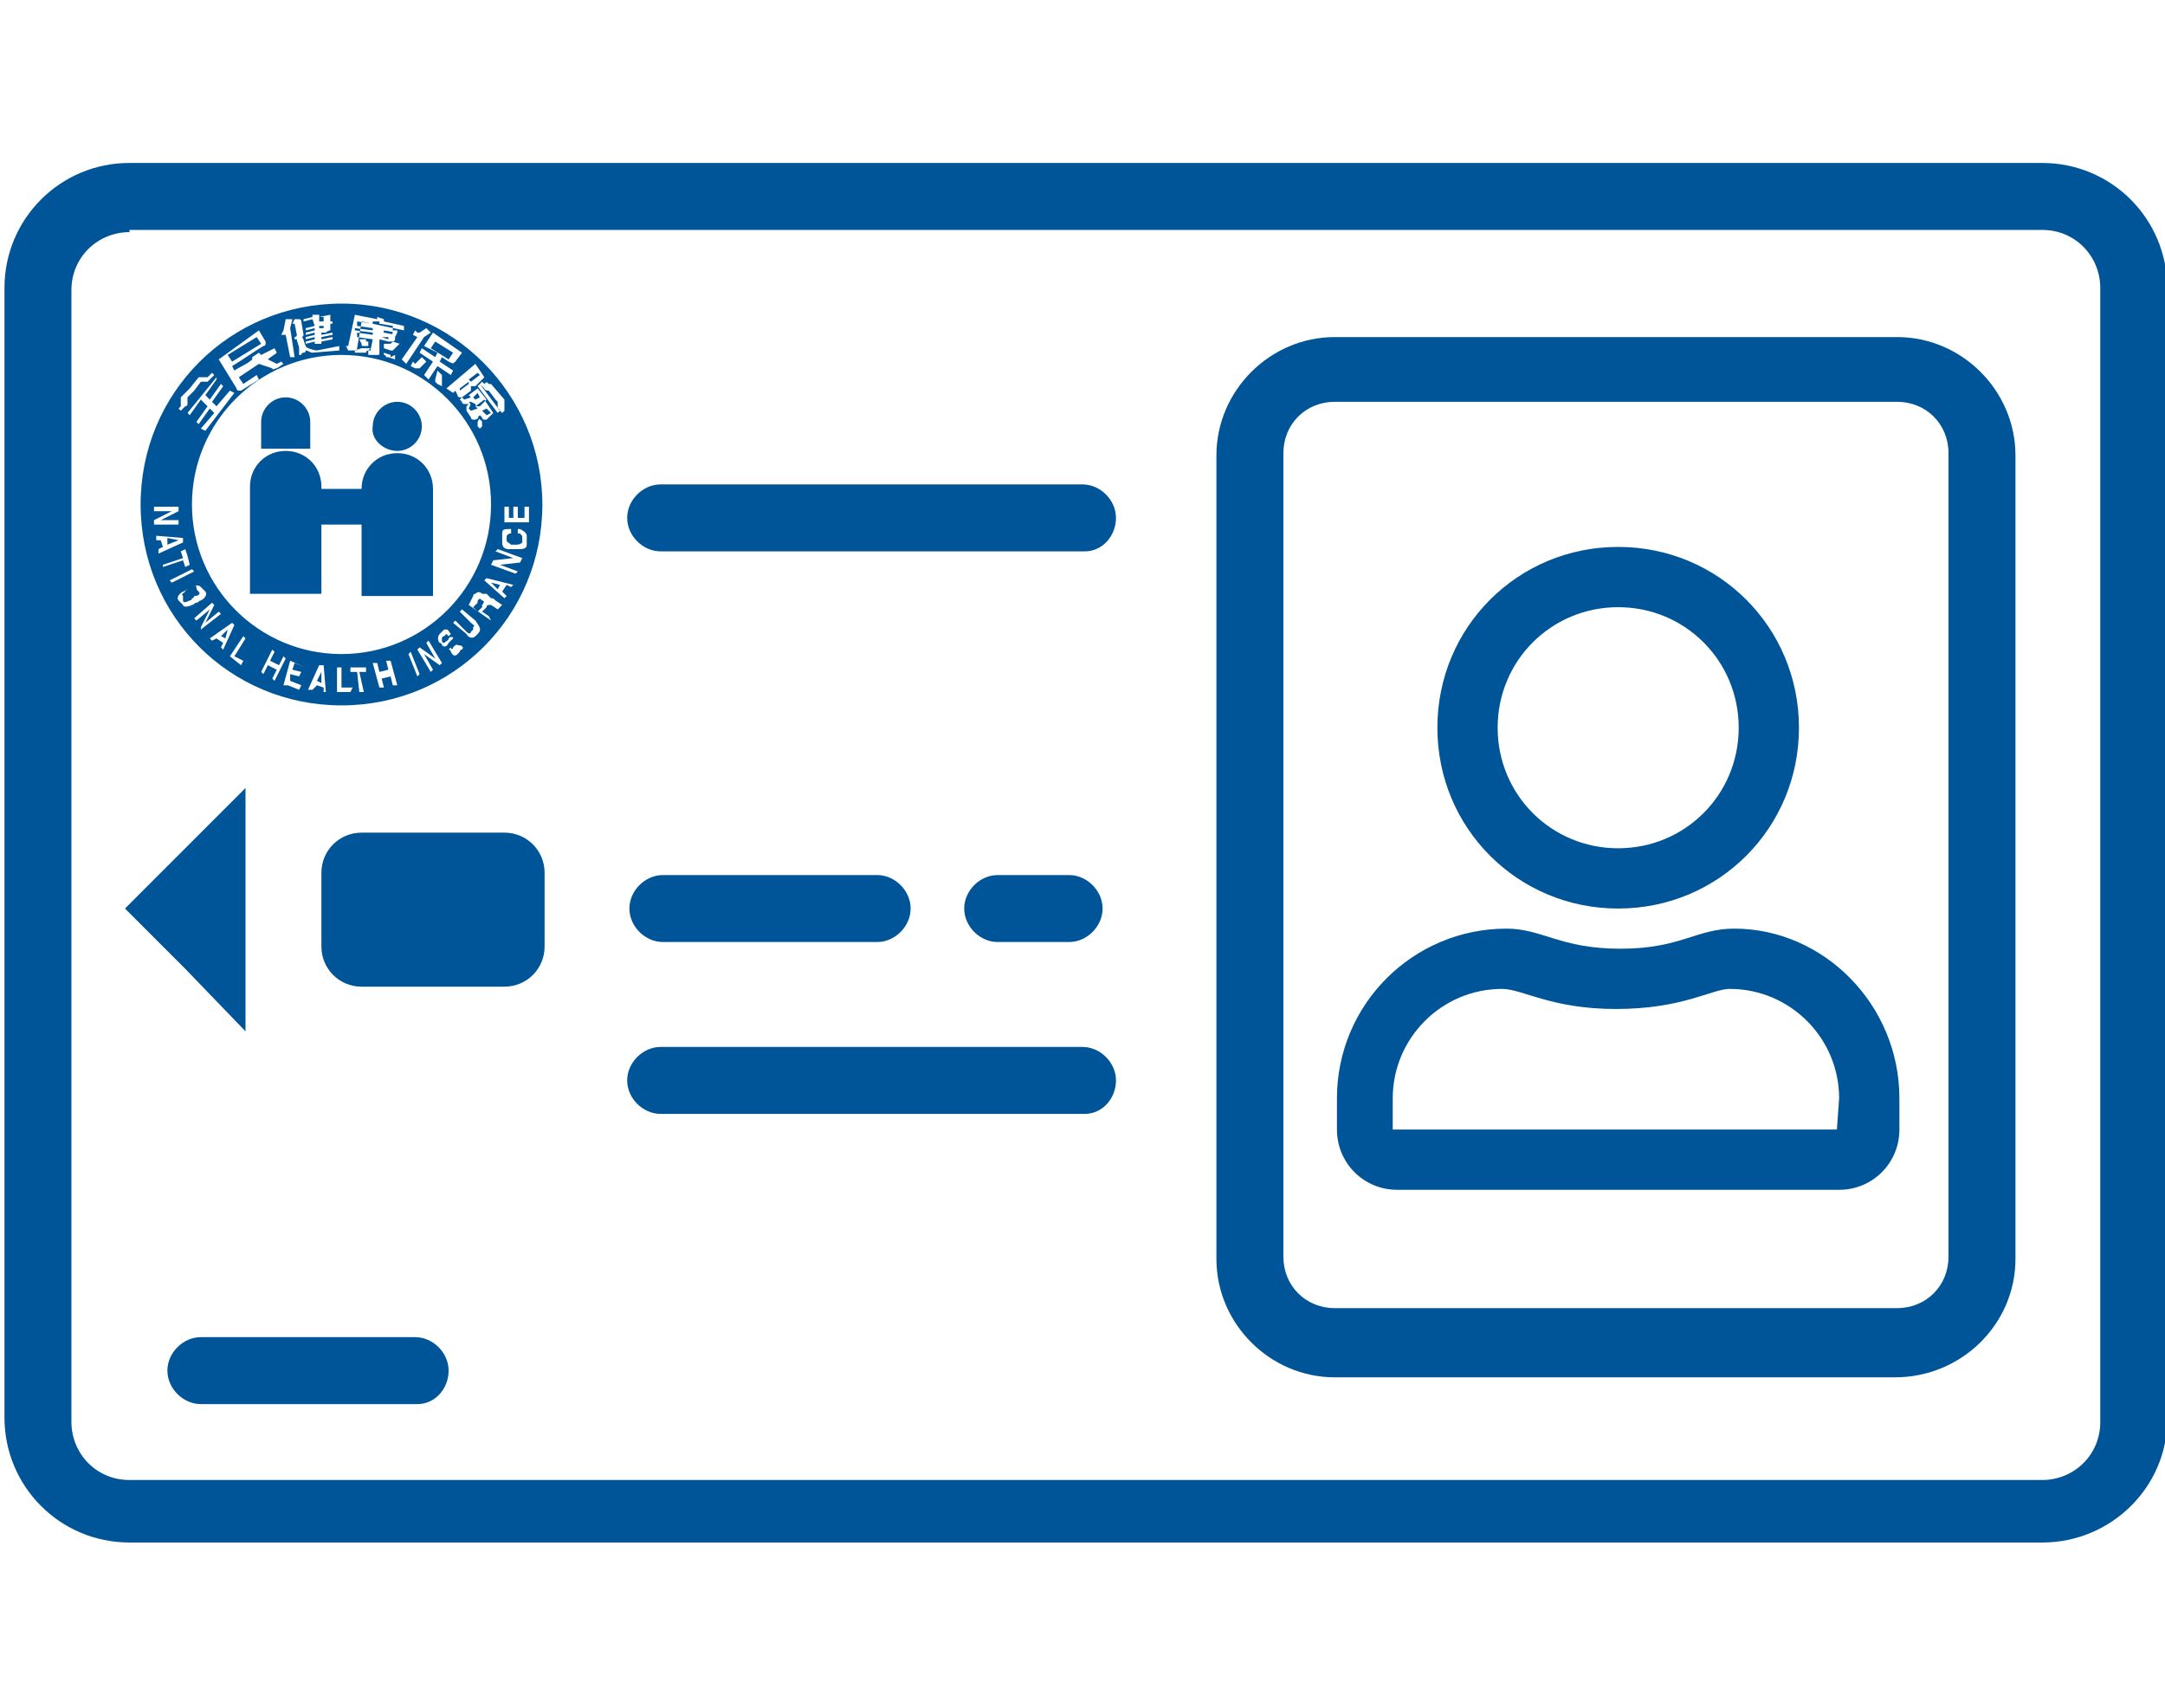 <?xml version="1.0" encoding="utf-8"?>
<!-- Generator: Adobe Illustrator 26.0.3, SVG Export Plug-In . SVG Version: 6.00 Build 0)  -->
<svg version="1.1" id="Icon_Set" xmlns="http://www.w3.org/2000/svg" xmlns:xlink="http://www.w3.org/1999/xlink" x="0px" y="0px"
	 viewBox="0 0 97 76.5" style="enable-background:new 0 0 97 76.5;" xml:space="preserve">
<style type="text/css">
	.st0{fill:#005598;}
	.st1{fill-rule:evenodd;clip-rule:evenodd;fill:#005598;}
</style>
<path class="st0" d="M91.5,69.1H5.8c-3.1,0-5.6-2.5-5.6-5.6V12.9c0-3.1,2.5-5.6,5.6-5.6h85.7c3.1,0,5.6,2.5,5.6,5.6v50.7
	C97.1,66.6,94.6,69.1,91.5,69.1z M5.8,10.4c-1.4,0-2.6,1.1-2.6,2.6v50.7c0,1.4,1.1,2.6,2.6,2.6h85.7c1.4,0,2.6-1.1,2.6-2.6V12.9
	c0-1.4-1.1-2.6-2.6-2.6H5.8V10.4z"/>
<g>
	<path class="st0" d="M85.1,49.2v1.4c0,1.5-1.2,2.7-2.7,2.7H62.6c-1.5,0-2.7-1.2-2.7-2.7v-1.4c0-4.2,3.4-7.6,7.6-7.6
		c1.6,0,2.4,0.9,5.1,0.9s3.4-0.9,5.1-0.9C81.7,41.6,85.1,45,85.1,49.2z M82.4,49.2c0-2.7-2.2-4.9-4.9-4.9c-0.8,0-2.1,0.9-5.1,0.9
		c-2.9,0-4.2-0.9-5.1-0.9c-2.7,0-4.9,2.2-4.9,4.9v1.4h19.9L82.4,49.2L82.4,49.2z M64.4,32.6c0-4.5,3.6-8.1,8.1-8.1s8.1,3.6,8.1,8.1
		s-3.6,8.1-8.1,8.1S64.4,37.1,64.4,32.6z M67.1,32.6c0,3,2.4,5.4,5.4,5.4s5.4-2.4,5.4-5.4s-2.4-5.4-5.4-5.4S67.1,29.6,67.1,32.6z"/>
</g>
<path class="st0" d="M84.9,61.7H59.8c-2.9,0-5.3-2.4-5.3-5.3v-36c0-2.9,2.4-5.3,5.3-5.3H85c2.9,0,5.3,2.4,5.3,5.3v36
	C90.3,59.3,87.9,61.7,84.9,61.7z M59.8,18c-1.3,0-2.3,1-2.3,2.3v36c0,1.3,1,2.3,2.3,2.3H85c1.3,0,2.3-1,2.3-2.3v-36
	c0-1.3-1-2.3-2.3-2.3H59.8z"/>
<g>
	<path id="path171" class="st1" d="M12.8,20.1L12.8,20.1h1.1v-1c0,0,0-0.1,0-0.2c0-0.6-0.5-1.1-1.1-1.1s-1.1,0.5-1.1,1.1l0,0v1.2
		H12.8L12.8,20.1 M17.8,20.2c0.6,0,1.1-0.5,1.1-1.1S18.4,18,17.8,18s-1.1,0.5-1.1,1.1C16.6,19.7,17.2,20.2,17.8,20.2 M17.8,20.3
		c-0.9,0-1.6,0.7-1.6,1.6h-1.8c0,0,0,0,0-0.1c0-0.9-0.7-1.6-1.6-1.6c-0.9,0-1.6,0.7-1.6,1.6c0,0.1,0,0.1,0,0.2v4.6h3.2v-3.1h1.8v3.2
		h3.2v-4.6c0-0.1,0-0.1,0-0.2C19.4,21,18.7,20.3,17.8,20.3"/>
	<rect x="17.4" y="14.7" transform="matrix(0.183 -0.983 0.983 0.183 -0.447 29.313)" class="st0" width="0.1" height="0.4"/>
	<path class="st0" d="M11.7,15.4C11.7,15.4,11.7,15.3,11.7,15.4l-0.2-0.3l-1.3,0.8l0,0l0.2,0.3L11.7,15.4
		C11.6,15.4,11.7,15.4,11.7,15.4z"/>
	<path class="st0" d="M14.3,14.7h0.2l0,0l0,0v-0.1h-0.2V14.7z"/>
	<polygon class="st0" points="14.5,14.4 14.5,14.2 14.3,14.2 14.3,14.4 	"/>
	<polygon class="st0" points="7.5,24.4 8,24.2 7.5,24.1 	"/>
	<polygon class="st0" points="10.1,28.6 10.2,28.2 9.9,28.5 	"/>
	<path class="st0" d="M8.9,26.5L8.9,26.5c-0.1-0.1-0.1-0.1-0.1-0.2s-0.2-0.1-0.3,0c0,0-0.1,0-0.1,0.1c0,0-0.1,0-0.1,0.1
		c-0.1,0.1-0.2,0.1-0.1,0.2v0.1v0.1c0,0.1,0.1,0.1,0.3,0c0,0,0.1,0,0.1-0.1c0,0,0.1,0,0.1-0.1C8.9,26.7,9,26.6,8.9,26.5z"/>
	<polygon class="st0" points="14.2,30.5 14.4,30.6 14.4,30.1 	"/>
	<path class="st0" d="M21.8,18.6L21.8,18.6l0.2-0.1l-0.2-0.2l-0.2,0.1L21.8,18.6L21.8,18.6z"/>
	<path class="st0" d="M17.1,15.1l0.3,0.1l0,0l0,0v-0.1H17.1L17.1,15.1z"/>
	<path class="st0" d="M21.3,17.9L21.3,17.9l0.2-0.1l-0.1-0.2l-0.2,0.2L21.3,17.9L21.3,17.9z"/>
	<path class="st0" d="M20.6,17.5L20.6,17.5l0.4-0.3l0,0c0,0,0,0,0-0.1l0,0l-0.4,0.3V17.5C20.5,17.5,20.6,17.5,20.6,17.5z"/>
	<path class="st0" d="M15.3,13.6c-5,0-9,4-9,9s4,9,9,9s9-4,9-9C24.3,17.7,20.3,13.6,15.3,13.6z M21.9,17.2L21.9,17.2H22l0.6,0.7V18
		v0.1c0,0,0,0,0,0.1c0,0,0,0,0,0.1v0.1l-0.1,0.1l-0.1-0.1c0,0,0-0.1-0.1-0.1c0,0,0-0.2,0-0.3l-0.1-0.1l-0.3-0.4c0,0-0.2,0-0.2-0.1
		c0,0,0,0-0.1-0.1l-0.1-0.1l0.1-0.1l0,0c0,0,0,0,0.1,0.1C21.8,17.1,21.8,17.1,21.9,17.2L21.9,17.2z M21.6,19L21.6,19
		C21.6,19,21.6,19.1,21.6,19v0.1l-0.1,0.1l-0.1-0.1c0,0,0,0,0-0.1v-0.1l0.1-0.2l-0.2,0.1h-0.1c0,0-0.1,0-0.1-0.1l0,0l0,0l-0.2-0.3
		l0,0l0,0l0,0l0,0c0,0,0,0,0-0.1v-0.1l0.1-0.1h-0.1h-0.1c0,0-0.1,0-0.1-0.1l-0.1-0.1l0.1-0.1l0.1,0.1l0,0l0,0l0.3-0.1L21,17.7
		l0.4-0.3l0.4,0.5l-0.3,0.3h-0.1c0,0-0.1,0-0.1-0.1L21.1,18H21c0.1,0.1,0.1,0.1,0,0.3l0,0l0,0l0,0l0,0l0.1,0.1l0,0l0,0l0.3-0.1
		l-0.1-0.1l0.4-0.3l0.4,0.6l-0.3,0.3h-0.1c0,0-0.1,0-0.1-0.1l-0.1-0.1l-0.1,0.1C21.6,18.9,21.6,18.8,21.6,19z M21.4,17.3l0.1-0.1
		l0.9,1.2l-0.1,0.1L21.4,17.3z M21.7,16.9l-0.4,0.4h-0.1h-0.1v0.1c0,0,0,0,0,0.1l-0.4,0.3h-0.1c0,0-0.1,0-0.1-0.1l-0.1-0.2l-0.1,0.1
		L20,17.4l1.3-1.1L21.7,16.9z M20.7,15.8l-0.3,0.4c-0.1,0.1-0.1,0.1-0.3,0L19.8,16l-0.1,0.2l0.6,0.4l-0.1,0.2l-0.6-0.4L19.2,17
		L19,16.8l0.4-0.6l-0.6-0.4l0.1-0.2l0.6,0.4l0.1-0.2L19,15.5l0.4-0.6L20.7,15.8z M19.8,17.1L19.8,17.1L19.8,17.1v0.2l-0.2-0.1
		l-0.1-0.1V17l0.1-0.4l0.2,0.2V17.1C19.8,17,19.8,17,19.8,17.1z M18.9,16L18.9,16L18.9,16l0.2,0.2l-0.3,0.3h-0.1h-0.1l-0.2-0.1
		l0.1-0.2l0.1,0.1l0,0l0,0L18.9,16L18.9,16z M18.6,14.8L18.6,14.8c0.1,0.1,0.1,0.1,0.1,0.1s0,0,0.1,0l0.3-0.2l0.2,0.2L19,15.1
		l-0.8,1.2L18,16.1l0.7-1L18.5,15L18.6,14.8z M15.5,15.5L15.5,15.5c0.1,0,0.1,0,0.1,0l0,0l0.3-1.4l1,0.2v-0.1l0,0l0.3,0.1v0.1
		l0.9,0.2v0.2l-1.9-0.4L16,15.6c0,0.1,0,0.1-0.1,0.1c0,0-0.1,0-0.2,0h-0.1L15.5,15.5z M17.7,15.6C17.7,15.6,17.6,15.6,17.7,15.6
		c-0.1,0.1-0.1,0.1-0.1,0.1h-0.1l-0.3-0.1v-0.2h0.2c0,0,0,0,0.1,0c0,0,0,0,0.1-0.1l0.3,0.1C17.8,15.5,17.7,15.6,17.7,15.6z
		 M17.7,15.9v0.2L17.4,16h-0.1c0,0,0-0.1-0.1-0.1v-0.1l0,0l0,0l0,0l0.3,0.1V16l0,0l0,0L17.7,15.9z M17.7,15.1v0.1
		c0,0.1-0.1,0.1-0.3,0.1L17,15.2v0.6c0,0.1,0,0.1-0.1,0.1c0,0-0.1,0-0.2,0h-0.2v-0.2h0.1l0,0l0,0l0.1-0.5L16,15.1v-0.2l0.7,0.1v-0.1
		l-0.8-0.1v-0.1l0.8,0.1v-0.1L16,14.6v-0.2l0.7,0.1v-0.1H17v0.1l0.6,0.1v0.2h0.2v0.1L17.7,15.1z M16.2,15.6
		C16.2,15.6,16.2,15.5,16.2,15.6h0.4l-0.1,0.1c0,0-0.1,0-0.1,0.1h-0.1h-0.1h-0.3v-0.1L16.2,15.6C16.1,15.6,16.2,15.6,16.2,15.6z
		 M16.1,15.2L16.1,15.2L16.1,15.2h0.3v0.1l0,0l0,0h0.1v0.2h-0.2c-0.1,0-0.1,0-0.1-0.1L16.1,15.2L16.1,15.2L16.1,15.2z M22,22.6
		c0,3.7-3,6.7-6.7,6.7s-6.7-3-6.7-6.7s3-6.7,6.7-6.7C19,15.9,22,18.9,22,22.6z M14,14.3l-0.4,0.1v-0.1l0.4-0.1v-0.1h0.3v0.1l0.5-0.1
		v0.3h0.1v0.1h-0.1v0.2v0.1c0,0-0.1,0-0.2,0.1h-0.2V15l0.5-0.1V15l-0.5,0.1v0.1l0.5-0.1v0.1l-0.5,0.1v0.1h-0.3v-0.1l-0.4,0.1v-0.1
		l0.4-0.1v-0.1l-0.4,0.1v-0.1l0.4-0.1v-0.1L13.7,15v-0.1l0.4-0.1v-0.1l-0.4,0.1v-0.1l0.4-0.1L14,14.3z M13.2,14.3h0.2
		c0,0,0.1,0,0.1,0.1l0.1,0.6c0,0,0,0.1-0.1,0.1l0,0c0.1,0,0.1,0.2,0.2,0.4c0,0.1,0.4,0.2,0.5,0.2l1-0.2v0.2L14,15.8
		c-0.1,0-0.2-0.1-0.3-0.1c0,0,0,0.1-0.1,0.1c0,0-0.1,0-0.1,0.1h-0.1v-0.2l0,0l0,0c0,0,0,0,0-0.1s-0.1-0.3-0.1-0.4l0,0l0,0h-0.1v-0.1
		l0,0c0,0,0.1,0,0.1-0.1l-0.1-0.5c0,0,0,0-0.1,0l0,0L13.2,14.3L13.2,14.3z M12.7,14.8L12.7,14.8C12.8,14.7,12.8,14.7,12.7,14.8
		l0.1-0.5l0,0h0.3L13,14.7l0.2,1.3H13l-0.2-1h-0.2L12.7,14.8L12.7,14.8z M11.6,14.8l0.3,0.5v0.1c0,0,0,0.1-0.1,0.1
		c-0.5,0.3-0.9,0.6-1.4,0.9l0.1,0.2c0.3-0.2,0.6-0.3,0.8-0.5V16l0.3-0.2l0.1,0.1c0.2-0.1,0.4-0.2,0.6-0.3l0.1,0.2
		c-0.1,0.1-0.3,0.2-0.4,0.3l0.4,0.2l0,0l0,0l0.2-0.1l0.1,0.1l-0.3,0.2c-0.1,0-0.2,0.1-0.2,0l-0.6-0.2c-0.3,0.2-0.6,0.4-0.9,0.6
		l0.2,0.3l0,0l0,0l0.6-0.4l0.1,0.2l-0.8,0.5c-0.1,0-0.1,0-0.1,0s-0.1,0-0.1-0.1l-0.8-1.3L11.6,14.8z M9.7,17l-0.5,0.7l0.2,0.2
		l0.5-0.7l0.1,0.1L9.5,18l0.2,0.2l0.6-0.7l0.2,0.1l-1.3,1.7L9,19.2l0.6-0.7l-0.2-0.2L8.9,19l-0.1-0.1l0.5-0.7L9,17.9l-0.5,0.7
		l-0.1-0.1l1.3-1.6V17z M8.1,18v-0.2l0.4-0.4l0,0l0,0l0,0l0,0l0.4-0.5h0.2h0.1c0,0,0,0,0.1,0c0,0,0,0,0.1-0.1l0.1-0.1l0.1,0.1
		L9.4,17l-0.1,0.1H9.2H9l-0.3,0.4l-0.3,0.3V18v0.1c0,0,0,0.1-0.1,0.1l-0.2,0.2L8,18.3l0.1-0.1C8.1,18.2,8.1,18.2,8.1,18
		C8.1,18.1,8.1,18.1,8.1,18L8.1,18z M6.9,23.3l0.8-0.4H6.9v-0.2H8v0.2l-0.8,0.4H8v0.2H6.9V23.3z M7.1,24.6l0.2-0.1l-0.1-0.3H7V24
		l1.2,0.1v0.2l-1.1,0.5V24.6z M7.3,25.3L8.2,25l-0.1-0.3l0.2-0.1l0.1,0.3l0.1,0.4l-0.2,0.1l-0.1-0.3l-0.9,0.3L7.3,25.3z M7.6,26
		l1-0.5l0.1,0.1l-1,0.5L7.6,26z M8.2,27.1L8.1,27L8,26.9c-0.1-0.1,0-0.3,0.2-0.4c0.1,0,0.1-0.1,0.2-0.1c0.1,0,0.1-0.1,0.2-0.1
		c0.2-0.1,0.3-0.1,0.4,0l0.1,0.1l0.1,0.1c0.1,0.1,0,0.3-0.2,0.4c-0.1,0-0.1,0.1-0.2,0.1c-0.1,0-0.1,0.1-0.2,0.1
		C8.4,27.2,8.2,27.2,8.2,27.1z M9,28.1l0.4-0.8l-0.6,0.5l-0.1-0.1L9.5,27l0.1,0.1l-0.4,0.8l0.6-0.5l0.1,0.1L9,28.2V28.1z M9.9,29
		l0.1-0.2l-0.3-0.2l-0.2,0.1l-0.1-0.1l1-0.7l0.1,0.1L10,29.1L9.9,29z M10.9,29.6l-0.1,0.2l-0.5-0.4l0.6-0.9l0.1,0.1l-0.5,0.8
		L10.9,29.6z M12.2,30.4l0.2-0.4l0,0L12,29.8l-0.2,0.4l-0.1-0.1l0.5-1l0.1,0.1l-0.2,0.4l0.4,0.2l0.2-0.4l0.1,0.1l-0.5,1L12.2,30.4z
		 M13.7,29.9l-0.5-0.2L13.1,30l0.4,0.1l-0.1,0.2L13,30.2v0.3l0.5,0.2l-0.1,0.2l-0.5-0.2h-0.2l0.3-1.1L13.7,29.9L13.7,29.9z M14.5,31
		v-0.2l-0.3-0.1L14,30.9h-0.2l0.5-1.1h0.2l0.1,1.2H14.5z M15.7,31h-0.6v-1.1h0.2v0.9h0.5L15.7,31L15.7,31z M16.3,31h-0.2L16,30.1
		h-0.3v-0.2H16h0.4v0.2h-0.3L16.3,31z M17.6,30.7l-0.1-0.4l-0.4,0.1l0.1,0.4H17l-0.3-1.1h0.2l0.1,0.4l0.4-0.1l-0.1-0.4h0.2l0.3,1.1
		H17.6z M18.7,30.3l-0.4-1l0.1-0.1l0.4,1L18.7,30.3z M19.7,29.8L19,29.3l0.4,0.7l-0.1,0.1l-0.6-1l0.1-0.1l0.7,0.5l-0.4-0.7l0.1-0.1
		l0.6,1L19.7,29.8z M20.7,29.1c-0.1,0-0.1,0.1-0.1,0.1l-0.1,0.1c-0.1,0.1-0.2,0.1-0.3-0.1c0,0,0-0.1-0.1-0.1l0.1-0.1l0,0
		c0,0.1,0.1,0.1,0.1,0l0.1-0.1c0,0,0.1,0,0.1-0.1c0,0,0-0.1-0.1-0.2c0-0.1-0.1-0.1-0.1,0c-0.1,0.1-0.1,0.1-0.2,0.2
		C20,29,19.9,29,19.8,28.9c0,0,0-0.1-0.1-0.1l0,0c-0.1-0.1-0.1-0.3,0-0.4c0,0,0,0,0.1-0.1l0.1-0.1H20c0.1,0,0.1,0.1,0.2,0.2
		l-0.1,0.1C20,28.4,20,28.4,20,28.4l-0.1,0.1c0,0-0.1,0-0.1,0.1v0.1c0,0.1,0.1,0.1,0.1,0.1c0.1-0.1,0.2-0.1,0.2-0.2l0,0
		c0.1-0.1,0.2-0.1,0.3,0.1c0,0,0,0,0,0.1c0,0,0,0,0.1,0.1C20.7,28.9,20.8,29,20.7,29.1z M21.4,28.4L21.4,28.4
		c-0.1,0.1-0.1,0.1-0.1,0.1c-0.1,0.1-0.3,0.1-0.4-0.1l-0.6-0.5l0.1-0.1l0.5,0.5c0.1,0.1,0.2,0.1,0.2,0c0,0,0,0,0.1-0.1
		c0,0,0,0,0-0.1c0.1-0.1,0-0.1-0.1-0.2l-0.5-0.5l0.1-0.1l0.6,0.5C21.5,28.1,21.6,28.2,21.4,28.4z M22.3,27.3L22,27.1l0,0h-0.1
		c0,0-0.1,0-0.1,0.1l-0.2,0.2l0.3,0.2l0.1,0.2l-1-0.7l0.2-0.4c0,0,0-0.1,0.1-0.1c0.1-0.1,0.2-0.1,0.3,0c0,0,0,0,0.1,0c0,0,0,0,0.1,0
		c0.1,0.1,0.1,0.1,0.2,0.2c0.1,0,0.1,0,0.2,0.1l0.3,0.2L22.3,27.3z M22.9,26.3l-0.2-0.1l-0.2,0.3l0.2,0.2l-0.1,0.1L21.7,26l0.1-0.1
		l1.2,0.3L22.9,26.3z M23.3,25.2l-0.9,0.1l0.8,0.3l-0.1,0.1L22,25.3l0.1-0.2L23,25l-0.8-0.3l0.1-0.1l1.1,0.4L23.3,25.2z M23.6,24
		c0,0.1,0,0.1,0,0.2s0,0.1,0,0.2c0,0.2-0.2,0.2-0.4,0.2c-0.1,0-0.2,0-0.2,0c-0.1,0-0.1,0-0.2,0c-0.2,0-0.3-0.1-0.3-0.3
		c0-0.1,0-0.1,0-0.2s0-0.1,0-0.2c0-0.2,0.1-0.2,0.3-0.2l0,0c0.1,0,0.1,0,0.1,0v0.2l0,0c-0.1,0-0.1,0-0.2,0.1v0.1v0.1
		c0,0.1,0.1,0.1,0.2,0.2H23h0.1c0.1,0,0.2,0,0.3-0.1v-0.1v-0.1c0-0.1,0-0.1-0.1-0.2h-0.1v-0.2c0.1,0,0.1,0,0.1,0
		C23.5,23.8,23.6,23.9,23.6,24z M23.7,23.4h-1.1v-0.7h0.2v0.5H23v-0.5h0.2v0.5h0.3v-0.5h0.2v0.5V23.4z"/>
	<path class="st0" d="M21.1,17.1L21.1,17.1l0.4-0.3l-0.1-0.1l0,0L21,17L21.1,17.1L21.1,17.1z"/>
	<path class="st0" d="M20.1,16.1C20.1,16.1,20.2,16.1,20.1,16.1C20.2,16.1,20.2,16.1,20.1,16.1l0.2-0.3l-0.8-0.5l-0.2,0.3L20.1,16.1
		z"/>
	<path class="st0" d="M21.6,26.9c-0.1-0.1-0.1-0.1-0.2,0c0,0,0,0,0,0.1l-0.2,0.2l0.2,0.2l0.2-0.2c0,0,0,0,0-0.1
		C21.7,27,21.7,26.9,21.6,26.9z"/>
	<polygon class="st0" points="22.4,26.2 22,26.1 22.3,26.4 	"/>
	<path class="st0" d="M18.9,16L18.9,16L18.9,16z"/>
	<path class="st0" d="M20.3,17.5L20.3,17.5L20.3,17.5z"/>
	<path class="st0" d="M16.1,15.2L16.1,15.2L16.1,15.2z"/>
	<path class="st0" d="M17.2,15.7L17.2,15.7L17.2,15.7z"/>
</g>
<path class="st0" d="M22.6,44.2h-6.4c-1,0-1.8-0.8-1.8-1.8v-3.3c0-1,0.8-1.8,1.8-1.8h6.4c1,0,1.8,0.8,1.8,1.8v3.3
	C24.4,43.4,23.6,44.2,22.6,44.2z"/>
<polygon class="st0" points="11,40.7 11,46.2 8.3,43.4 5.6,40.7 8.3,38 11,35.3 "/>
<path class="st0" d="M39.3,42.2h-9.6c-0.8,0-1.5-0.7-1.5-1.5s0.7-1.5,1.5-1.5h9.6c0.8,0,1.5,0.7,1.5,1.5S40.1,42.2,39.3,42.2z"/>
<path class="st0" d="M18.7,62.9H9c-0.8,0-1.5-0.7-1.5-1.5s0.7-1.5,1.5-1.5h9.6c0.8,0,1.5,0.7,1.5,1.5S19.5,62.9,18.7,62.9z"/>
<path class="st0" d="M48.6,49.9h-19c-0.8,0-1.5-0.7-1.5-1.5s0.7-1.5,1.5-1.5h18.9c0.8,0,1.5,0.7,1.5,1.5S49.4,49.9,48.6,49.9z"/>
<path class="st0" d="M48.6,24.7h-19c-0.8,0-1.5-0.7-1.5-1.5s0.7-1.5,1.5-1.5h18.9c0.8,0,1.5,0.7,1.5,1.5S49.4,24.7,48.6,24.7z"/>
<path class="st0" d="M47.9,42.2h-3.2c-0.8,0-1.5-0.7-1.5-1.5s0.7-1.5,1.5-1.5h3.2c0.8,0,1.5,0.7,1.5,1.5S48.7,42.2,47.9,42.2z"/>
</svg>
